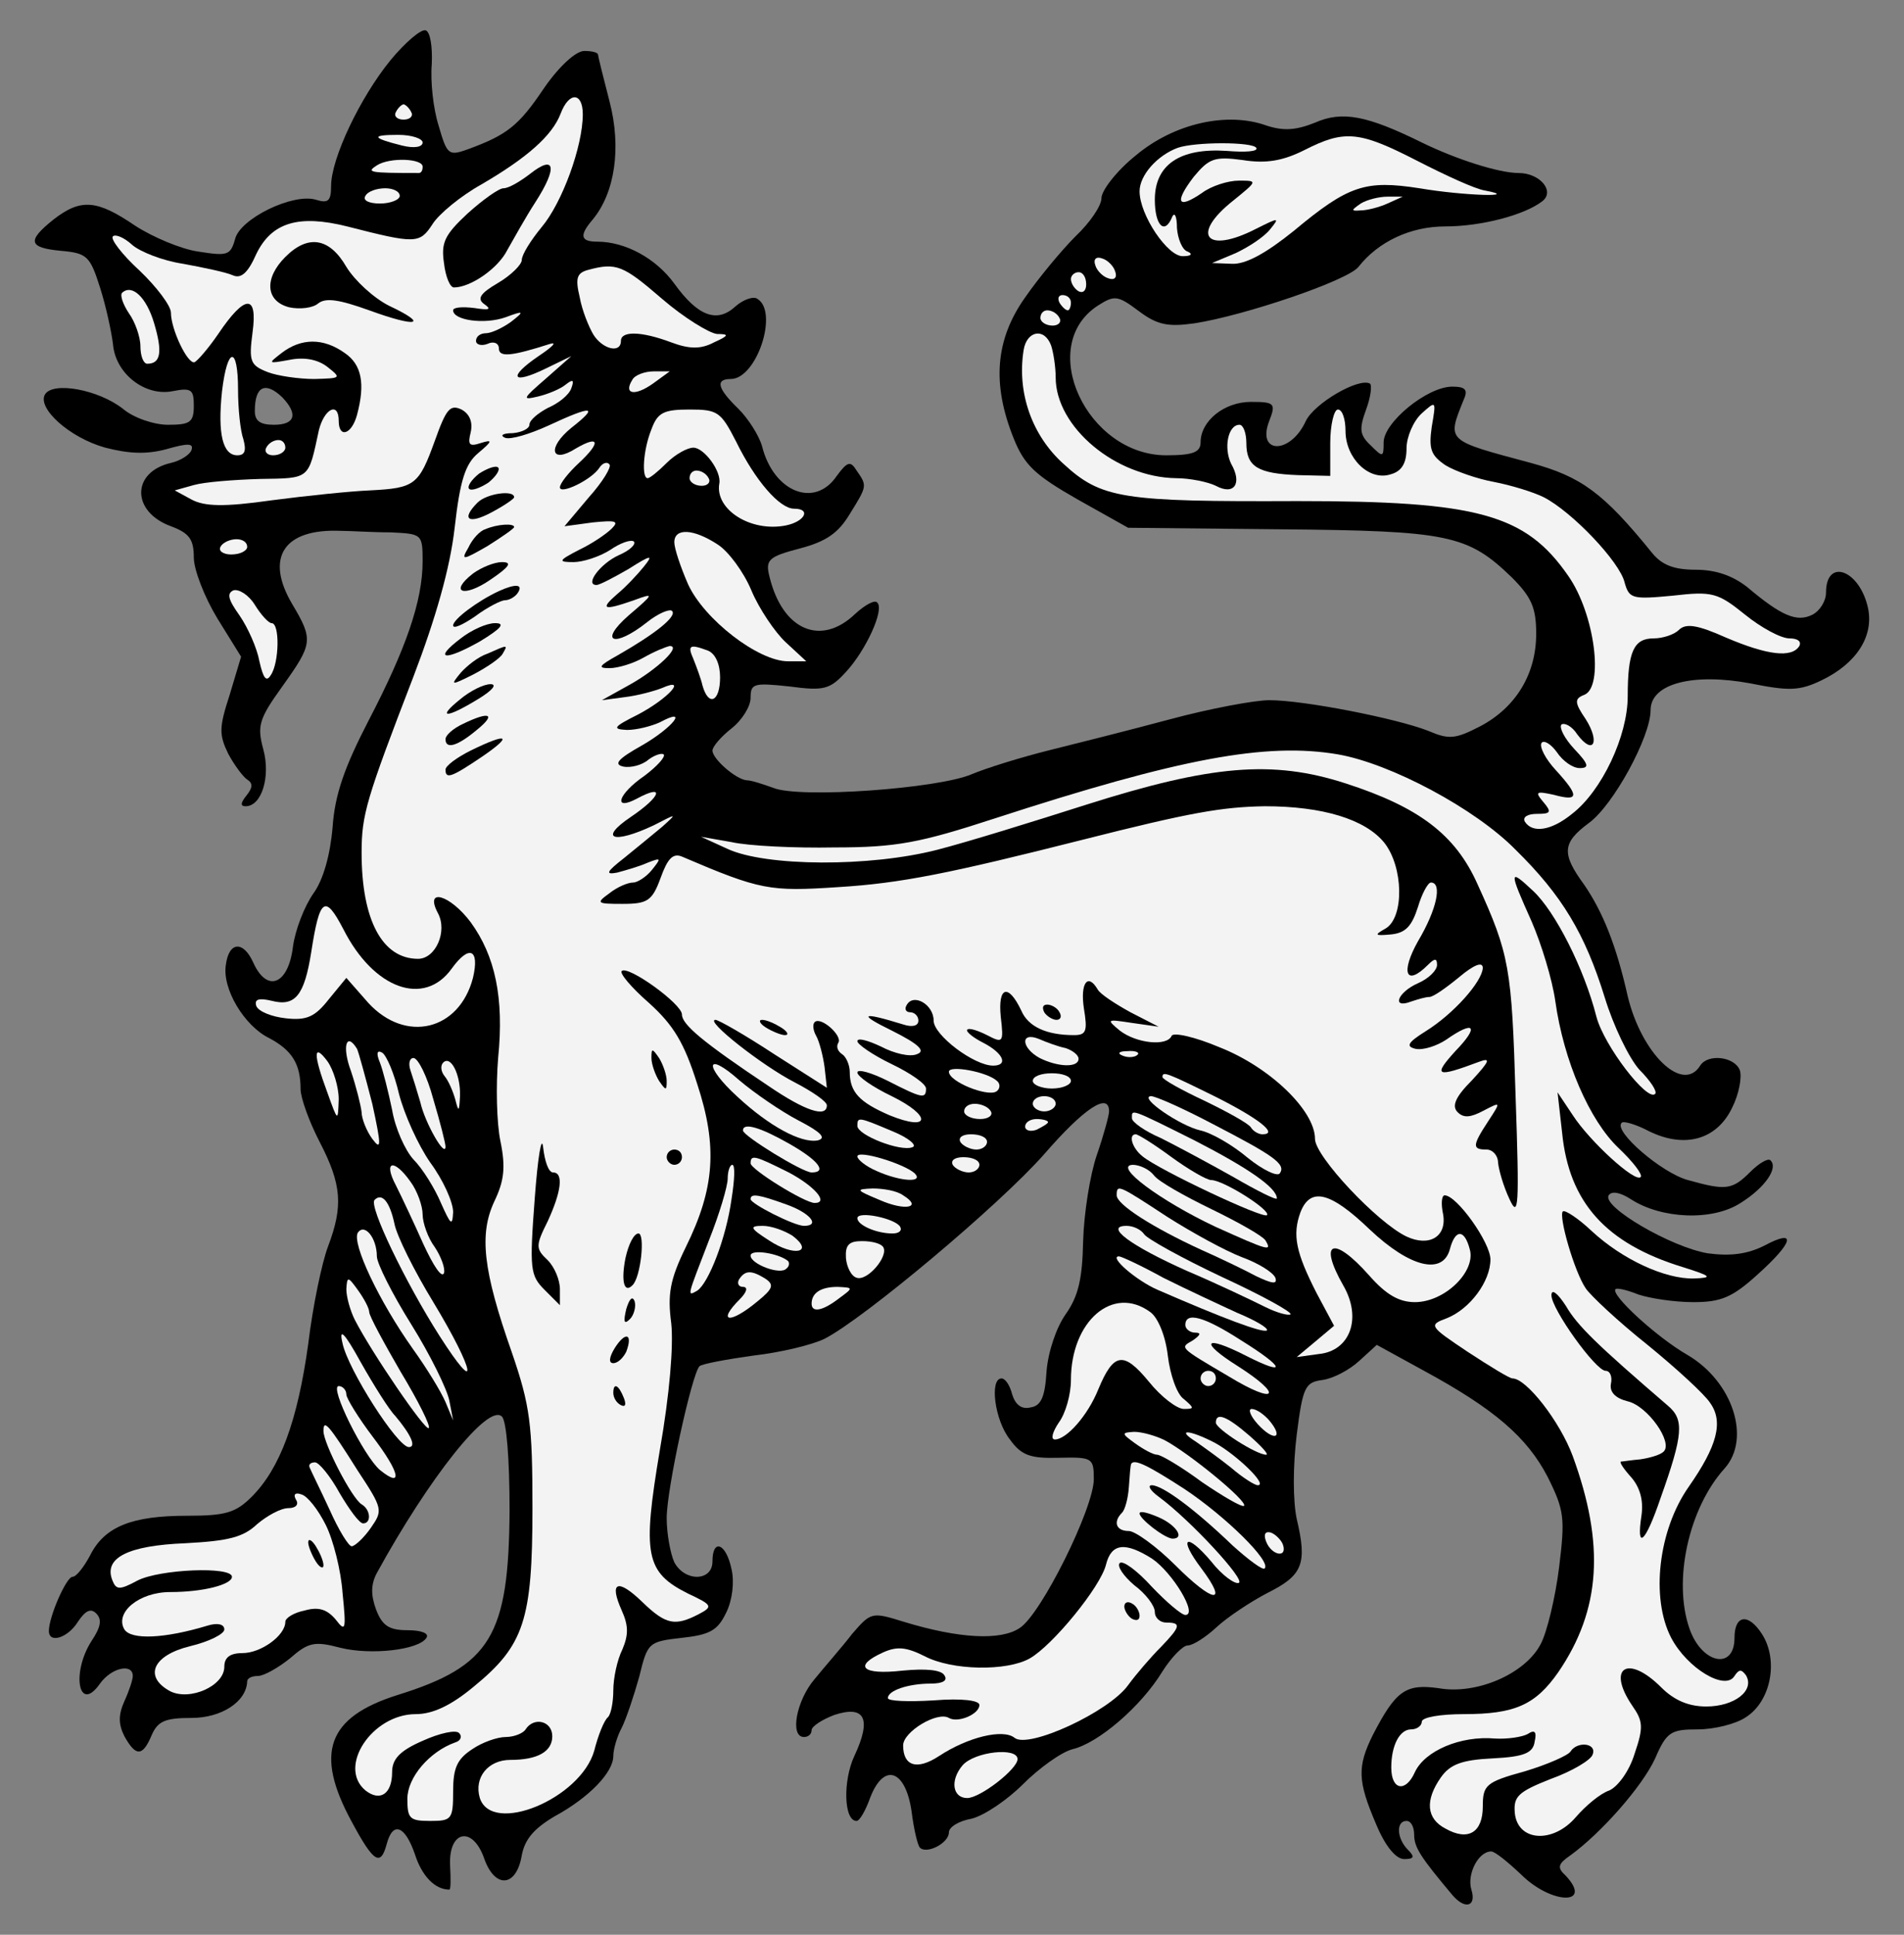 <?xml version="1.0" encoding="UTF-8" standalone="no"?>
<!DOCTYPE svg PUBLIC "-//W3C//DTD SVG 1.1//EN" "http://www.w3.org/Graphics/SVG/1.1/DTD/svg11.dtd">
<svg xmlns:dc="http://purl.org/dc/elements/1.1/" version="1.1" xmlns:xl="http://www.w3.org/1999/xlink" xmlns="http://www.w3.org/2000/svg" viewBox="40.5 81 283.5 288" width="283.5" height="288">
  <rect x="40.5" y="81" width="283.5" height="288" fill="#808080" stroke="none"/>
  <defs>
    <clipPath id="artboard_clip_path">
      <path d="M 40.5 81 L 324 81 L 324 346.295 L 324 369 L 40.5 369 Z"/>
    </clipPath>
  </defs>
  <g id="Tyger_Statant_(1)" stroke="none" stroke-opacity="1" stroke-dasharray="none" fill="none" fill-opacity="1">
    <title>Tyger Statant (1)</title>
    <g id="Tyger_Statant_(1)_Layer_2" clip-path="url(#artboard_clip_path)">
      <title>Layer 2</title>
      <g id="Group_872">
        <g id="Graphic_871">
          <path d="M 98.657 89.946 C 94.115 95.511 89.799 104.596 89.799 108.685 C 89.799 110.956 89.345 111.297 87.528 110.729 C 84.121 109.707 76.171 113.568 75.49 116.634 C 74.808 119.019 74.354 119.133 70.039 118.451 C 67.54 118.111 63.225 116.294 60.613 114.59 C 54.934 110.729 52.549 110.502 48.461 113.682 C 44.486 116.861 44.713 117.884 49.597 118.338 C 53.458 118.679 53.912 119.133 55.389 123.789 C 56.297 126.628 57.092 130.376 57.319 132.193 C 57.66 136.622 62.089 140.029 66.177 139.234 C 69.017 138.666 69.357 139.007 69.357 141.392 C 69.357 143.89 68.789 144.231 65.496 144.231 C 63.452 144.231 60.386 143.209 58.796 141.846 C 55.162 139.007 48.461 137.758 47.212 139.688 C 45.963 141.732 50.846 146.162 56.184 147.638 C 59.704 148.546 62.316 148.66 65.269 147.865 C 68.449 146.956 69.357 146.956 69.017 147.979 C 68.789 148.66 67.427 149.569 65.95 149.909 C 60.045 151.272 60.045 157.177 65.95 159.335 C 68.676 160.357 69.357 161.266 69.357 163.991 C 69.357 165.808 70.947 169.897 72.878 173.077 L 76.398 178.755 L 74.695 184.433 C 73.105 189.317 73.105 190.339 74.468 193.178 C 75.376 194.881 76.739 196.698 77.307 197.039 C 78.215 197.607 78.102 198.288 77.193 199.424 C 76.285 200.56 76.285 201.014 77.08 201.014 C 79.465 201.014 80.827 196.585 79.692 192.496 C 78.783 189.089 79.01 188.067 82.531 183.184 C 87.074 176.824 87.187 176.257 84.007 170.919 C 79.919 163.991 82.758 159.676 91.162 160.017 C 92.638 160.017 95.932 160.244 98.657 160.244 C 103.314 160.471 103.427 160.471 103.427 164.559 C 103.427 170.465 100.929 177.619 95.364 188.295 C 91.843 195.108 90.367 199.197 90.026 204.08 C 89.686 208.169 88.663 211.916 87.187 213.96 C 85.824 215.891 84.462 219.412 84.121 221.91 C 83.439 227.588 80.26 228.838 78.215 224.295 C 76.739 221.002 74.581 221.115 74.127 224.636 C 73.559 228.156 76.853 233.721 80.6 235.538 C 84.007 237.355 85.257 239.399 85.257 243.147 C 85.257 244.396 86.506 247.917 88.096 250.983 C 91.389 257.343 91.616 260.522 89.345 266.541 C 88.436 268.926 87.074 275.4 86.392 281.078 C 84.802 292.548 82.19 299.589 77.988 303.791 C 75.603 306.176 74.127 306.63 68.335 306.63 C 60.158 306.63 56.07 308.22 53.912 312.536 C 53.004 314.239 51.868 315.716 51.3 315.716 C 50.392 315.716 47.78 321.621 47.78 323.779 C 47.78 325.709 50.619 324.801 52.095 322.416 C 53.231 320.712 54.026 320.372 54.821 321.167 C 55.729 322.075 55.502 323.211 54.139 325.255 C 51.073 330.025 52.209 336.158 55.389 331.615 C 57.092 329.23 60.272 328.549 60.272 330.479 C 60.272 331.047 59.704 332.75 59.023 334.227 C 58.114 336.271 58.114 337.634 59.023 339.451 C 60.726 342.517 61.748 342.517 63.111 339.224 C 64.02 337.18 65.155 336.725 69.017 336.725 C 73.446 336.725 77.193 334.34 77.307 331.274 C 77.307 330.82 77.988 330.479 78.897 330.479 C 79.805 330.479 81.963 329.23 83.667 327.867 C 86.392 325.482 87.301 325.255 91.162 326.277 C 95.705 327.413 102.859 326.618 103.995 324.801 C 104.449 324.12 103.2 323.665 101.156 323.665 C 98.43 323.665 97.408 322.984 96.5 320.599 C 95.705 318.441 95.705 316.851 96.613 315.148 C 104.336 301.066 113.194 289.823 115.238 291.867 C 115.919 292.548 116.374 298.113 116.374 305.835 C 116.26 324.574 113.534 329.003 99.679 333.318 C 89.231 336.612 87.301 341.949 92.865 352.17 C 96.159 358.303 97.181 358.871 98.089 355.464 C 98.998 352.057 100.815 352.738 102.291 357.054 C 103.314 360.233 105.244 362.278 107.402 362.278 C 107.629 362.278 107.629 360.688 107.515 358.644 C 107.288 353.42 110.922 352.738 112.626 357.735 C 114.216 362.164 117.396 361.937 118.191 357.167 C 118.645 354.782 120.008 353.192 123.074 351.375 C 128.298 348.536 131.819 344.788 131.819 342.404 C 131.819 341.382 132.386 339.451 133.068 338.202 C 133.749 336.839 134.885 333.432 135.68 330.593 C 136.929 325.482 137.043 325.369 142.04 324.801 C 146.241 324.347 147.377 323.665 148.626 321.053 C 149.535 319.236 149.876 316.511 149.421 314.58 C 148.626 310.719 146.582 309.924 146.582 313.444 C 146.582 316.397 142.494 316.511 140.904 313.558 C 140.336 312.309 139.768 309.356 139.768 306.971 C 139.768 302.656 143.516 285.507 144.652 284.371 C 144.992 284.031 148.626 283.349 152.715 282.781 C 156.69 282.327 161.459 281.192 163.276 280.283 C 169.068 277.33 189.283 260.409 195.983 252.8 C 201.889 245.986 205.637 243.488 205.637 246.44 C 205.637 247.008 204.842 249.961 203.819 252.914 C 202.797 255.866 201.889 261.658 201.775 265.747 C 201.662 271.311 201.094 273.923 199.163 276.649 C 197.8 278.579 196.551 282.214 196.324 285.166 C 196.097 288.914 195.529 290.277 193.939 290.504 C 192.576 290.845 191.668 290.05 191.214 288.573 C 190.873 287.211 190.192 286.188 189.624 286.188 C 187.807 286.188 188.602 292.435 190.873 295.274 C 192.576 297.659 193.939 298.113 198.141 297.999 C 203.138 297.886 203.365 297.999 203.365 301.179 C 203.365 305.495 195.529 321.28 192.349 323.325 C 189.51 325.255 183.264 324.914 175.087 322.416 C 170.317 320.94 170.204 320.94 167.365 324.233 C 165.888 326.164 163.276 329.116 161.8 330.933 C 159.074 334.113 158.052 339.564 160.21 339.564 C 160.891 339.564 161.346 339.11 161.346 338.542 C 161.346 337.975 162.936 336.952 164.753 336.271 C 169.295 334.795 170.317 336.839 167.705 342.404 C 166.002 346.038 166.116 352.057 168.046 352.057 C 168.5 352.057 169.409 350.467 170.09 348.536 C 172.135 343.312 175.314 344.448 176.223 350.58 C 176.564 353.306 177.131 355.691 177.472 356.032 C 178.494 357.054 181.788 355.35 181.788 353.76 C 181.788 352.965 183.264 352.057 185.195 351.716 C 187.012 351.262 190.419 348.99 192.804 346.606 C 195.188 344.221 198.482 341.836 200.185 341.382 C 204.047 340.473 210.406 335.022 213.586 329.798 C 214.949 327.64 216.652 325.937 217.334 325.937 C 218.129 325.937 220.059 324.687 221.649 323.211 C 223.239 321.735 226.646 319.463 229.258 318.101 C 234.482 315.488 235.164 313.785 233.574 307.085 C 233.006 304.359 233.006 299.249 233.574 294.592 C 234.482 287.438 234.823 286.756 237.435 286.416 C 239.025 286.188 241.41 284.939 242.886 283.576 L 245.498 281.192 L 252.539 285.053 C 262.987 290.731 267.871 294.933 270.937 300.838 C 273.435 305.835 273.549 306.971 272.64 314.353 C 272.073 318.895 270.823 324.006 269.915 325.709 C 267.644 330.139 260.375 333.318 254.697 332.296 C 249.814 331.615 248.337 332.637 244.93 339.224 C 242.545 343.994 242.659 346.151 245.385 352.511 C 246.747 355.804 248.337 357.735 249.587 357.735 C 251.063 357.735 251.176 357.394 250.154 356.372 C 248.451 354.669 248.337 352.057 249.927 352.057 C 250.609 352.057 251.063 352.965 251.063 354.101 C 251.063 356.032 252.085 357.508 256.741 363.073 C 258.672 365.344 260.375 364.776 259.58 362.278 C 258.899 360.006 260.602 356.599 262.533 356.599 C 263.101 356.599 265.032 358.189 266.962 360.006 C 271.505 364.549 277.865 364.663 273.549 360.12 C 272.3 358.984 272.527 358.416 274.344 357.167 C 278.887 353.874 285.019 346.946 286.95 342.744 C 288.653 338.769 289.335 338.429 293.309 338.429 C 295.694 338.429 298.988 337.634 300.464 336.612 C 304.212 334.227 305.347 328.094 302.849 324.233 C 300.805 321.053 298.761 321.394 298.761 324.801 C 298.761 329.684 293.877 328.662 292.06 323.438 C 289.562 316.283 291.947 305.495 297.284 299.589 C 301.259 295.16 298.534 286.643 291.72 282.668 C 287.177 280.056 280.249 273.696 281.044 272.901 C 281.271 272.674 282.748 273.015 284.451 273.696 C 286.155 274.264 289.789 274.832 292.628 274.832 C 296.716 274.832 298.42 274.15 302.168 270.743 C 307.619 265.86 308.073 263.816 303.19 266.428 C 300.691 267.677 298.193 268.018 294.786 267.564 C 289.335 266.655 279 260.636 280.022 258.933 C 280.476 258.251 281.726 258.478 283.316 259.5 C 287.858 262.453 295.467 262.794 299.669 260.068 C 303.303 257.797 305.347 254.844 304.098 253.709 C 303.758 253.368 302.395 254.163 301.146 255.412 C 298.42 258.138 297.511 258.251 291.833 256.661 C 287.972 255.639 280.704 249.393 281.953 248.144 C 282.18 247.803 284.111 248.371 286.041 249.393 C 291.379 252.005 296.149 250.642 298.42 245.873 C 299.442 243.828 299.896 241.33 299.556 240.308 C 298.761 238.264 294.786 237.809 293.65 239.626 C 291.038 243.828 284.906 237.809 282.861 229.292 C 281.158 221.683 279.114 216.686 276.388 212.711 C 272.981 208.055 273.095 206.465 277.07 203.512 C 280.704 200.9 286.268 190.679 286.268 186.705 C 286.268 182.73 292.628 181.14 301.146 182.73 C 306.824 183.865 308.414 183.865 311.707 182.276 C 316.931 179.777 319.543 175.689 318.635 171.487 C 317.385 165.808 312.389 163.991 312.389 169.215 C 312.389 170.465 311.48 171.941 310.344 172.509 C 308.073 173.644 305.802 172.736 300.691 168.42 C 298.534 166.717 296.035 165.808 292.969 165.808 C 289.789 165.808 287.972 165.127 286.495 163.31 C 279.227 154.338 275.934 151.953 268.438 149.909 C 255.719 146.502 255.946 146.729 258.445 140.483 C 259.126 139.007 258.672 138.553 256.741 138.553 C 252.994 138.553 246.52 143.89 246.52 146.843 C 246.52 149.114 246.407 149.114 244.59 147.297 C 242.886 145.707 242.886 144.799 243.908 141.96 C 244.59 140.143 244.817 138.325 244.476 138.098 C 242.773 137.19 236.186 141.051 234.937 143.663 C 232.665 148.66 227.555 148.66 229.485 143.663 C 230.507 141.051 230.28 140.824 226.76 140.824 C 222.785 140.824 219.264 143.663 219.264 146.843 C 219.264 148.319 218.129 148.774 214.154 148.774 C 202.343 148.774 194.734 132.534 203.933 126.515 C 206.431 124.925 206.886 124.925 210.066 127.31 C 212.791 129.354 214.381 129.694 218.356 129.127 C 225.738 127.991 241.183 122.767 242.773 120.723 C 245.725 116.975 250.495 114.704 255.719 114.704 C 261.057 114.704 267.53 113 270.142 110.956 C 272.073 109.48 269.801 106.754 266.621 106.754 C 263.669 106.754 257.309 104.71 252.199 102.211 C 244.135 98.237 240.388 97.442 236.299 99.259 C 233.46 100.394 231.643 100.508 229.145 99.713 C 223.239 97.555 215.29 99.372 209.611 104.142 C 206.772 106.413 204.501 109.366 204.501 110.502 C 204.501 111.637 202.797 114.136 200.64 116.18 C 198.595 118.224 195.188 122.313 193.144 125.265 C 188.715 131.512 188.147 138.098 191.441 146.275 C 193.031 150.25 194.621 151.726 200.98 155.36 L 208.476 159.562 L 231.189 159.789 C 256.173 160.017 259.013 160.584 265.599 166.944 C 268.552 169.897 269.233 171.487 269.233 175.348 C 269.233 181.253 266.281 186.25 260.943 189.089 C 257.195 191.02 256.287 191.134 253.107 189.771 C 248.451 187.954 234.709 185.228 229.485 185.228 C 227.328 185.228 220.627 186.477 214.722 188.067 C 208.816 189.657 200.64 191.702 196.551 192.724 C 192.463 193.746 187.352 195.336 185.195 196.244 C 180.198 198.402 159.529 199.878 155.667 198.288 C 154.078 197.72 152.374 197.153 151.693 197.153 C 150.103 197.039 146.582 193.973 146.582 192.724 C 146.582 192.156 147.831 190.679 149.421 189.43 C 151.011 188.181 152.26 186.137 152.26 184.888 C 152.26 182.73 152.715 182.616 158.052 183.184 C 163.163 183.865 164.071 183.638 166.456 181.026 C 169.409 177.846 172.248 171.714 171.112 170.692 C 170.772 170.238 169.295 171.032 167.819 172.395 C 162.709 177.279 157.03 174.78 155.1 166.944 C 154.418 164.332 154.872 163.878 159.642 162.629 C 163.504 161.607 165.321 160.357 167.024 157.518 C 169.636 153.316 169.636 153.316 168.046 151.045 C 167.138 149.569 166.683 149.682 165.093 151.84 C 161.8 156.723 155.667 154.225 153.964 147.411 C 153.51 145.821 151.92 143.322 150.443 141.846 C 147.377 138.893 146.923 137.417 149.308 137.417 C 153.169 137.417 156.462 127.423 153.283 125.493 C 152.715 125.038 151.125 125.606 149.989 126.628 C 147.264 129.127 144.424 128.105 140.904 123.221 C 138.178 119.474 133.636 116.975 129.434 116.975 C 126.935 116.975 126.708 116.067 128.752 113.682 C 132.046 109.707 133.068 103.006 131.251 96.079 C 130.342 92.558 129.547 89.379 129.547 89.151 C 129.547 88.811 128.639 88.584 127.503 88.584 C 126.254 88.584 123.755 90.855 121.484 94.148 C 117.736 99.713 116.033 101.076 110.127 103.234 C 107.288 104.256 107.061 104.029 105.812 99.713 C 105.017 97.215 104.563 93.126 104.79 90.514 C 104.903 87.902 104.563 85.744 103.881 85.517 C 103.2 85.29 100.815 87.334 98.657 89.946 Z M 82.531 140.143 L 82.531 140.143 C 84.916 142.641 84.462 144.231 81.282 144.231 C 79.238 144.231 78.443 143.663 78.443 142.187 C 78.443 138.439 80.032 137.758 82.531 140.143 Z" fill="black"/>
        </g>
        <g id="Graphic_870">
          <path d="M 127.276 98.01 C 127.276 102.779 124.21 111.183 121.143 114.817 C 119.553 116.748 118.191 118.906 118.191 119.701 C 118.191 120.382 116.601 121.972 114.67 123.108 C 111.945 124.698 111.49 125.493 112.626 126.287 C 113.762 127.082 113.307 127.196 111.15 126.855 C 109.332 126.628 107.97 126.742 107.97 127.196 C 107.97 128.672 112.626 129.354 115.806 128.218 C 118.531 127.196 118.645 127.31 116.601 128.899 C 115.352 129.808 113.648 130.603 112.853 130.603 C 112.058 130.603 111.377 131.057 111.377 131.739 C 111.377 132.306 112.172 132.534 113.08 132.193 C 113.989 131.739 114.784 132.079 114.784 132.874 C 114.784 134.237 116.714 134.01 122.393 132.193 C 123.528 131.852 122.733 132.647 120.689 134.01 C 116.033 137.19 116.714 138.325 121.825 135.827 L 125.572 134.01 L 121.711 137.417 C 118.304 140.37 118.191 140.597 120.576 140.029 C 122.052 139.688 123.983 138.893 124.777 138.212 C 125.8 137.417 126.027 137.53 125.572 138.78 C 125.232 139.802 123.642 141.051 122.052 141.732 C 120.576 142.527 119.326 143.549 119.326 144.231 C 119.326 144.799 118.191 145.367 116.828 145.48 C 115.352 145.48 114.897 145.821 115.692 146.162 C 116.487 146.502 119.44 145.594 122.165 144.344 C 128.752 141.278 129.774 141.392 125.572 144.685 C 121.938 147.638 122.506 150.136 126.254 147.751 C 129.774 145.707 130.002 146.843 126.708 149.909 C 125.118 151.386 123.869 152.975 123.869 153.543 C 123.869 154.679 128.639 152.408 129.774 150.591 C 130.229 149.909 130.91 149.682 131.251 150.136 C 131.591 150.477 130.229 152.748 128.184 155.02 L 124.55 159.335 L 128.752 158.767 C 132.159 158.427 132.727 158.54 131.591 159.676 C 130.796 160.471 128.639 161.947 126.708 162.856 C 123.642 164.446 123.528 164.673 125.913 164.673 C 127.276 164.673 129.774 163.878 131.364 162.856 C 132.841 161.834 134.431 161.266 134.885 161.607 C 135.226 162.061 134.203 162.969 132.614 163.651 C 129.888 164.9 127.503 168.08 129.32 168.08 C 129.774 168.08 131.932 166.944 134.09 165.695 C 137.497 163.537 137.838 163.537 136.361 165.354 C 135.453 166.49 133.636 168.42 132.386 169.443 C 129.774 171.714 130.342 171.941 134.885 170.351 C 137.951 169.215 137.951 169.329 134.09 172.622 C 129.547 176.597 131.932 177.506 136.815 173.644 C 138.519 172.282 140.222 171.6 140.563 171.941 C 141.358 172.736 138.065 175.348 132.5 178.528 C 129.661 180.118 129.434 180.458 131.251 180.458 C 132.5 180.458 134.771 179.777 136.361 178.869 C 137.951 177.96 139.655 177.279 140.222 177.165 C 142.04 177.165 138.292 180.686 134.203 182.957 L 130.115 185.228 L 133.522 184.774 C 135.453 184.547 137.951 183.865 139.087 183.411 C 142.948 181.708 139.995 185.001 135.453 187.386 C 131.819 189.203 131.591 189.544 133.863 189.657 C 135.339 189.657 137.497 189.089 138.746 188.522 C 143.175 186.137 140.677 189.317 136.134 191.929 C 132.5 193.973 131.819 194.768 133.295 195.108 C 134.431 195.336 136.134 194.881 137.043 194.086 C 137.951 193.405 138.973 193.064 139.314 193.291 C 139.655 193.632 138.292 195.108 136.475 196.471 C 132.5 199.197 131.705 201.809 135.339 199.878 C 139.541 197.607 138.973 199.538 134.431 202.604 C 129.547 205.897 131.819 206.692 137.838 203.853 C 141.358 202.036 141.358 202.036 139.087 204.08 C 137.724 205.216 135.226 207.26 133.409 208.736 C 130.796 210.781 130.569 211.235 132.386 210.894 C 133.636 210.553 135.68 209.986 136.929 209.418 C 138.973 208.623 138.973 208.736 137.61 210.44 C 136.815 211.462 135.453 212.37 134.771 212.37 C 133.976 212.37 132.386 213.052 131.251 213.96 C 129.207 215.437 129.32 215.55 133.181 215.55 C 136.929 215.55 137.61 215.096 138.86 211.689 C 139.882 208.85 140.677 207.941 142.04 208.509 C 153.737 213.506 155.1 213.733 165.321 213.052 C 174.633 212.484 181.901 211.008 201.662 206.011 C 217.788 201.922 222.444 201.127 228.804 201.014 C 237.435 201.014 243.795 202.945 246.634 206.465 C 249.473 210.099 249.587 217.481 246.861 219.184 C 245.044 220.207 245.157 220.32 247.656 220.093 C 249.814 219.866 250.722 218.844 251.631 216.005 C 252.199 214.074 253.107 212.37 253.561 212.37 C 255.265 212.37 254.47 216.345 251.631 221.115 C 249.019 225.771 249.814 227.929 253.107 224.636 C 254.129 223.614 254.47 223.614 254.47 224.636 C 254.47 225.431 253.221 226.68 251.631 227.361 C 248.564 228.724 247.656 231.222 250.609 230.087 C 251.631 229.746 252.766 229.405 253.334 229.405 C 253.902 229.405 255.833 228.043 257.763 226.453 C 259.921 224.636 261.284 224.068 261.284 225.09 C 261.17 227.134 256.968 231.904 252.766 234.516 C 250.041 236.219 249.814 236.787 251.29 237.128 C 252.426 237.355 254.47 236.674 255.833 235.765 C 260.035 232.812 260.83 233.721 257.195 237.469 C 253.788 241.216 254.356 241.443 260.716 239.059 C 262.533 238.377 262.306 238.945 259.694 241.784 C 257.195 244.283 256.628 245.645 257.536 246.554 C 258.445 247.462 259.467 247.349 261.397 246.327 C 264.009 244.964 264.009 244.964 262.079 247.917 C 259.694 251.551 259.694 252.119 261.852 252.119 C 262.76 252.119 263.555 253.027 263.555 254.049 C 263.669 255.185 264.35 257.57 265.259 259.5 C 266.621 262.453 266.735 260.636 266.167 244.169 C 265.599 225.09 265.259 223.046 260.489 212.598 C 257.195 205.216 251.744 201.127 240.842 197.607 C 229.94 194.086 220.854 194.881 202.23 200.787 C 194.393 203.285 184.513 206.352 180.084 207.487 C 169.977 210.099 154.532 209.986 148.853 207.374 L 144.879 205.557 L 149.421 206.352 C 151.92 206.919 158.847 207.26 164.753 207.146 C 173.952 207.146 177.472 206.465 188.602 202.831 C 216.198 193.859 229.031 191.474 239.706 193.291 C 247.542 194.654 260.148 201.355 266.167 207.487 C 273.095 214.301 276.502 219.979 279.454 229.519 C 280.704 233.607 282.975 238.377 284.565 240.194 C 286.268 241.898 287.29 243.488 286.95 243.828 C 285.814 245.078 279.341 236.674 278.205 232.358 C 276.388 225.203 272.073 216.686 268.779 213.62 C 265.145 210.213 265.145 210.553 268.552 218.162 C 270.028 221.569 271.618 226.793 272.073 229.973 C 273.322 238.945 277.183 247.803 281.499 251.892 C 283.656 253.936 285.133 255.866 284.792 256.207 C 283.997 257.116 277.183 250.869 274.685 247.008 L 272.413 243.601 L 273.095 249.62 C 274.117 259.955 279.568 266.087 291.038 269.608 C 295.354 270.971 295.581 271.198 292.742 271.311 C 288.426 271.425 282.066 268.472 277.524 264.27 C 275.48 262.34 273.549 261.09 273.208 261.317 C 272.527 261.999 274.912 270.289 276.615 272.788 C 277.297 273.81 281.385 277.671 285.814 281.192 C 290.13 284.712 294.332 288.573 295.127 289.823 C 297.171 292.662 296.149 296.296 291.947 302.315 C 287.404 308.788 286.268 318.895 289.335 324.801 C 291.72 329.344 297.398 332.75 298.761 330.479 C 299.442 329.457 299.783 329.457 300.464 330.366 C 301.827 332.637 298.761 335.022 294.559 335.022 C 291.947 335.022 289.789 334.113 287.858 332.183 C 282.861 327.186 279.682 329.23 283.543 334.908 C 285.133 337.18 285.246 338.088 283.884 342.063 C 283.089 344.675 281.385 346.946 280.136 347.514 C 278.773 347.968 276.615 349.785 275.139 351.489 C 271.732 355.464 266.508 355.123 266.054 350.921 C 265.827 348.423 266.508 347.741 271.391 345.811 C 274.571 344.675 277.41 342.971 277.637 342.176 C 278.319 340.473 275.366 340.132 274.344 341.722 C 274.003 342.29 270.937 343.653 267.53 344.675 C 261.738 346.265 261.284 346.719 261.284 349.899 C 261.284 353.76 259.126 355.123 255.719 353.192 C 252.88 351.716 252.653 348.99 255.038 345.583 C 256.401 343.653 258.104 342.971 262.76 342.744 C 267.416 342.517 268.779 341.949 269.006 340.246 C 269.347 338.769 269.006 338.429 267.984 339.11 C 267.189 339.564 264.918 339.905 263.101 339.792 C 257.99 339.337 252.653 341.609 251.176 344.788 C 249.814 347.855 247.656 347.514 247.656 344.107 C 247.656 340.814 248.905 338.429 250.609 338.429 C 251.517 338.429 252.199 337.861 252.199 337.293 C 252.199 336.612 255.038 336.158 258.445 336.158 C 266.054 336.158 269.12 334.795 272.527 329.911 C 278.887 320.599 279.454 310.832 274.685 297.772 C 272.754 292.548 267.757 286.188 265.713 286.188 C 265.259 286.188 262.306 284.371 259.013 282.214 C 253.221 278.352 253.221 278.239 255.946 277.217 C 259.353 275.854 262.42 271.766 262.42 268.472 C 262.42 265.974 257.423 258.933 255.606 258.933 C 255.151 258.933 255.038 260.182 255.378 261.772 C 255.946 265.065 253.334 266.655 249.927 265.065 C 245.612 263.021 236.299 253.141 236.299 250.529 C 236.299 246.327 229.599 239.853 222.104 236.901 C 218.356 235.311 215.176 234.629 214.949 235.197 C 214.268 236.787 209.725 236.333 207.226 234.402 C 205.182 232.699 205.296 232.699 209.043 233.267 L 213.018 233.834 L 208.816 231.677 C 206.545 230.428 204.274 228.951 203.933 228.27 C 202.457 225.771 201.321 227.361 201.889 231.109 C 202.457 234.516 202.23 235.084 200.412 235.084 C 196.324 235.084 193.599 233.834 192.576 231.45 C 190.646 227.361 189.056 227.815 189.51 232.358 C 189.964 236.219 189.851 236.333 187.466 235.084 C 186.103 234.402 184.74 233.948 184.513 234.289 C 184.286 234.516 185.308 235.424 186.898 236.219 C 189.964 237.809 190.646 239.626 188.374 239.626 C 185.535 239.626 179.516 235.084 179.516 232.926 C 179.516 230.541 176.564 228.838 175.542 230.541 C 175.087 231.222 175.428 231.677 175.996 231.677 C 176.677 231.677 177.245 232.245 177.245 232.926 C 177.245 233.721 176.336 233.948 174.974 233.494 C 168.728 231.563 168.16 231.904 173.27 234.402 C 177.359 236.446 178.381 237.469 177.018 237.923 C 175.996 238.377 173.611 237.809 171.68 236.787 C 169.75 235.879 168.16 235.424 168.16 235.992 C 168.16 236.446 170.431 238.036 173.27 239.399 C 176.109 240.762 178.381 242.352 178.381 243.033 C 178.381 244.623 177.813 244.51 172.702 241.898 C 170.204 240.648 168.16 240.081 168.16 240.648 C 168.16 241.216 170.431 242.806 173.27 244.169 C 179.289 247.122 179.062 249.507 172.929 247.008 C 168.5 245.078 167.024 243.601 167.024 240.535 C 167.024 239.513 166.456 238.264 165.888 237.923 C 165.207 237.469 164.98 236.787 165.321 236.219 C 166.002 235.197 162.709 232.245 161.8 233.153 C 161.459 233.494 161.573 234.402 162.027 235.197 C 162.481 235.992 163.049 238.15 163.276 239.853 L 163.617 242.92 L 155.781 237.923 C 151.465 235.084 147.491 232.812 147.036 232.812 C 145.333 232.812 153.964 239.626 158.847 242.125 C 161.459 243.488 163.617 244.964 163.617 245.532 C 163.617 247.462 160.324 246.327 154.986 242.693 C 145.106 236.106 142.04 233.494 142.04 232.017 C 142.04 230.428 133.976 224.636 133.068 225.544 C 132.727 225.885 134.544 228.043 137.156 230.314 C 140.79 233.607 142.38 236.219 144.311 242.352 C 147.377 251.664 146.923 257.911 142.607 266.655 C 140.222 271.538 139.882 273.696 140.45 278.012 C 140.79 281.305 140.222 288.46 138.746 296.864 C 136.134 312.422 136.588 315.034 142.948 318.214 C 146.582 319.918 146.696 320.145 144.538 321.28 C 141.017 323.097 139.655 322.87 136.134 319.463 C 132.5 315.943 131.137 316.397 133.068 320.712 C 134.09 322.984 134.09 324.347 133.181 326.504 C 132.386 328.094 131.819 330.82 131.819 332.637 C 131.819 334.34 131.478 336.158 131.024 336.612 C 130.456 337.066 129.547 339.337 128.979 341.609 C 126.935 348.763 113.762 354.214 111.945 348.65 C 111.036 345.583 113.194 342.971 116.487 342.971 C 120.576 342.971 122.733 341.722 122.733 339.451 C 122.733 337.18 120.008 336.498 118.758 338.429 C 118.418 338.997 117.055 339.564 115.806 339.564 C 114.557 339.564 112.285 340.359 110.809 341.382 C 108.538 342.858 107.97 344.221 107.97 347.628 C 107.97 351.83 107.743 352.057 104.563 352.057 C 101.496 352.057 101.156 351.716 101.156 348.763 C 101.156 345.583 104.449 341.722 108.31 340.359 C 109.105 340.132 109.332 339.451 108.878 338.997 C 108.424 338.429 105.926 338.997 103.427 340.132 C 100.02 341.609 98.884 342.858 98.884 344.788 C 98.884 348.082 97.067 349.218 94.91 347.514 C 90.708 343.994 95.932 336.158 102.405 336.158 C 104.903 336.158 107.629 334.908 111.036 332.069 C 118.531 325.937 119.781 322.189 119.781 305.495 C 119.781 293.002 119.44 290.277 116.714 282.327 C 112.399 270.062 111.831 264.724 114.102 259.841 C 115.579 256.775 115.806 254.731 115.011 250.869 C 114.443 248.144 114.329 242.579 114.67 238.491 C 115.579 229.519 114.216 223.273 110.582 218.276 C 107.515 214.188 103.654 213.052 105.698 216.913 C 107.175 219.639 105.358 223.727 102.746 223.727 C 97.408 223.727 94.342 217.935 94.342 207.941 C 94.342 202.263 95.023 199.992 102.064 181.708 C 105.358 173.077 107.515 165.581 108.197 159.562 C 108.992 152.521 109.787 150.023 111.717 148.433 C 113.875 146.616 113.875 146.389 112.058 146.956 C 110.355 147.524 110.127 147.184 110.582 145.367 C 110.922 143.89 110.468 142.641 109.219 141.96 C 107.515 141.165 106.948 141.846 105.244 146.616 C 102.859 153.203 102.291 153.657 95.591 153.998 C 92.752 154.111 86.165 154.793 80.941 155.474 C 73.786 156.496 70.947 156.382 69.017 155.36 L 66.518 153.998 L 69.357 153.203 C 70.947 152.748 75.376 152.408 79.238 152.294 C 86.733 152.181 86.392 152.408 87.982 145.026 C 88.777 141.846 90.935 140.71 90.935 143.663 C 90.935 146.275 92.865 145.707 93.66 142.755 C 94.91 138.098 94.342 135.259 91.843 133.556 C 88.663 131.284 85.37 131.284 82.417 133.556 C 80.373 135.146 80.373 135.146 83.553 134.578 C 85.711 134.124 87.755 134.464 89.231 135.6 C 91.389 137.303 91.275 137.303 87.301 137.417 C 85.029 137.417 81.85 136.963 80.373 136.395 C 77.761 135.373 77.534 134.805 78.102 130.489 C 78.897 124.698 76.966 124.811 72.991 130.717 C 71.515 132.874 69.925 134.691 69.471 134.918 C 68.449 135.259 65.95 130.035 65.95 127.537 C 65.95 126.515 63.793 123.675 61.294 121.291 C 58.682 118.906 56.865 116.521 57.319 116.18 C 57.66 115.839 58.909 116.294 60.158 117.429 C 61.294 118.451 64.701 119.814 67.767 120.268 C 70.834 120.836 74.127 121.518 75.149 121.972 C 76.398 122.54 77.42 121.631 78.67 118.792 C 80.941 114.136 84.916 112.887 92.184 114.704 C 102.405 117.316 102.973 117.316 104.903 114.363 C 105.812 112.887 109.105 110.161 112.172 108.458 C 118.986 104.483 122.733 101.189 123.983 97.896 C 125.232 94.603 127.276 94.716 127.276 98.01 Z" fill="#f3f3f3"/>
        </g>
        <g id="Graphic_869">
          <path d="M 101.724 97.669 C 102.064 98.237 101.61 98.804 100.588 98.804 C 99.566 98.804 99.112 98.237 99.452 97.669 C 99.793 96.987 100.361 96.533 100.588 96.533 C 100.815 96.533 101.383 96.987 101.724 97.669 Z" fill="#f3f3f3"/>
        </g>
        <g id="Graphic_868">
          <path d="M 103.427 102.211 C 103.427 102.893 102.178 103.12 100.361 102.666 C 95.818 101.53 95.705 101.076 99.793 101.076 C 101.837 101.076 103.427 101.644 103.427 102.211 Z" fill="#f3f3f3"/>
        </g>
        <g id="Graphic_867">
          <path d="M 251.517 104.937 C 255.719 107.095 260.148 109.139 261.625 109.366 C 267.076 110.388 258.558 110.161 251.858 109.025 C 243.795 107.776 241.296 108.571 233.119 115.385 C 229.031 118.679 225.965 120.382 223.921 120.268 L 220.968 120.155 L 224.488 118.679 C 226.419 117.77 228.69 116.294 229.599 115.158 C 231.075 113.341 230.962 113.341 227.555 115.044 C 220.059 118.906 217.674 115.953 224.148 110.842 C 227.782 107.89 227.782 107.89 224.943 107.89 C 223.353 107.89 220.854 108.685 219.492 109.707 C 215.857 112.205 215.29 111.183 218.242 107.322 C 220.514 104.596 221.309 104.256 225.511 104.823 C 229.031 105.391 231.53 104.937 234.709 103.347 C 240.728 100.281 242.886 100.508 251.517 104.937 Z" fill="#f3f3f3"/>
        </g>
        <g id="Graphic_866">
          <path d="M 227.555 103.006 C 227.895 103.574 225.851 103.688 223.126 103.461 C 216.198 103.006 212.45 105.505 212.45 110.729 C 212.45 114.59 213.927 116.067 215.062 113.227 C 215.403 112.546 215.744 113.227 215.744 114.931 C 215.857 116.521 216.539 118.224 217.334 118.451 C 218.129 118.792 217.902 119.133 216.652 119.133 C 214.381 119.246 210.179 113 210.179 109.48 C 210.179 107.095 212.791 104.142 215.857 103.006 C 218.469 102.098 226.987 102.098 227.555 103.006 Z" fill="#f3f3f3"/>
        </g>
        <g id="Graphic_865">
          <path d="M 103.427 105.846 C 103.427 106.413 103.2 106.754 102.859 106.754 C 95.364 106.754 95.023 106.641 96.613 105.618 C 98.544 104.369 103.541 104.596 103.427 105.846 Z" fill="#f3f3f3"/>
        </g>
        <g id="Graphic_864">
          <path d="M 100.02 110.161 C 100.02 110.729 98.657 111.297 97.067 111.297 C 95.477 111.297 94.455 110.842 94.91 110.161 C 95.25 109.48 96.613 109.025 97.862 109.025 C 98.998 109.025 100.02 109.48 100.02 110.161 Z" fill="#f3f3f3"/>
        </g>
        <g id="Graphic_863">
          <path d="M 247.088 111.297 C 245.839 111.865 244.022 112.319 243.113 112.319 C 241.637 112.432 241.637 112.319 243.113 111.297 C 244.022 110.729 245.839 110.275 247.088 110.275 L 249.359 110.275 L 247.088 111.297 Z" fill="#f3f3f3"/>
        </g>
        <g id="Graphic_862">
          <path d="M 206.545 121.404 C 206.886 122.313 206.431 122.767 205.523 122.426 C 204.728 122.199 203.819 121.291 203.592 120.496 C 203.252 119.587 203.706 119.133 204.614 119.474 C 205.409 119.701 206.318 120.609 206.545 121.404 Z" fill="#f3f3f3"/>
        </g>
        <g id="Graphic_861">
          <path d="M 139.087 125.493 C 142.38 128.332 146.128 130.603 147.264 130.717 C 149.081 130.717 149.081 130.944 146.809 131.966 C 144.879 132.988 143.175 132.988 140.45 131.966 C 135.907 130.262 132.954 130.262 132.954 131.739 C 132.954 133.669 130.229 132.988 128.866 130.83 C 128.184 129.694 127.162 127.196 126.822 125.265 C 126.14 122.426 126.367 121.631 128.071 121.177 C 132.273 120.041 133.295 120.496 139.087 125.493 Z" fill="#f3f3f3"/>
        </g>
        <g id="Graphic_860">
          <path d="M 202.23 123.335 C 202.23 124.243 201.775 124.698 201.094 124.357 C 200.526 124.016 199.958 123.221 199.958 122.54 C 199.958 121.972 200.526 121.518 201.094 121.518 C 201.775 121.518 202.23 122.313 202.23 123.335 Z" fill="#f3f3f3"/>
        </g>
        <g id="Graphic_859">
          <path d="M 63.452 129.127 C 64.701 133.329 64.474 135.146 62.43 135.146 C 61.862 135.146 61.408 134.01 61.408 132.534 C 61.408 131.171 60.613 128.899 59.704 127.65 C 58.796 126.287 58.341 124.925 58.682 124.584 C 60.158 123.221 62.316 125.265 63.452 129.127 Z" fill="#f3f3f3"/>
        </g>
        <g id="Graphic_858">
          <path d="M 199.958 126.06 C 199.958 126.628 199.731 127.196 199.504 127.196 C 199.163 127.196 198.595 126.628 198.255 126.06 C 197.914 125.379 198.141 124.925 198.709 124.925 C 199.39 124.925 199.958 125.379 199.958 126.06 Z" fill="#f3f3f3"/>
        </g>
        <g id="Graphic_857">
          <path d="M 198.255 128.332 C 198.595 128.899 198.141 129.467 197.233 129.467 C 196.211 129.467 195.416 128.899 195.416 128.332 C 195.416 127.65 195.87 127.196 196.438 127.196 C 197.119 127.196 197.914 127.65 198.255 128.332 Z" fill="#f3f3f3"/>
        </g>
        <g id="Graphic_856">
          <path d="M 197.005 132.42 C 197.346 133.442 197.687 135.6 197.687 137.19 C 197.687 144.572 206.659 152.067 215.63 152.181 C 217.674 152.181 220.4 152.748 221.536 153.316 C 224.261 154.793 225.511 152.975 223.807 150.023 C 222.671 147.638 223.353 144.231 225.056 144.231 C 225.624 144.231 226.078 145.48 226.078 146.956 C 226.078 150.477 227.782 151.499 233.801 151.726 L 238.571 151.84 L 238.571 146.956 C 238.571 144.231 239.138 141.96 239.706 141.96 C 240.388 141.96 240.842 143.436 240.842 145.139 C 240.842 149.228 244.363 152.635 247.542 151.613 C 249.246 151.158 249.927 149.909 249.927 147.751 C 249.927 146.048 250.949 143.663 252.199 142.527 C 254.356 140.597 254.356 140.597 253.675 144.572 C 253.221 147.865 253.561 148.774 255.719 150.25 C 257.195 151.158 260.489 152.294 262.987 152.748 C 265.372 153.203 268.779 154.225 270.369 155.02 C 274.571 157.177 281.726 164.673 282.407 167.739 C 283.089 170.124 283.543 170.238 289.562 169.67 C 295.467 168.988 296.262 169.215 300.351 172.509 C 302.735 174.439 305.688 176.029 306.937 176.029 C 308.187 176.029 308.754 176.484 308.414 177.165 C 307.278 178.982 303.644 178.528 297.511 175.916 C 293.196 173.985 291.492 173.758 290.47 174.78 C 289.789 175.462 288.085 176.029 286.723 176.029 C 283.77 176.029 282.861 177.96 282.861 184.66 C 282.861 190.566 279 198.743 274.571 202.15 C 271.505 204.648 268.666 205.102 267.53 203.285 C 267.189 202.604 267.984 202.15 269.347 202.15 C 271.391 202.15 271.618 201.922 270.256 200.333 C 269.006 198.856 269.233 198.743 271.846 199.31 C 275.593 200.333 275.707 199.538 272.186 195.676 C 270.596 193.973 269.688 192.156 270.028 191.588 C 270.369 191.134 271.391 191.702 272.3 192.951 C 273.208 194.314 274.685 195.336 275.707 195.336 C 277.183 195.336 277.07 194.768 274.912 192.496 C 273.435 190.907 272.64 189.317 272.981 188.862 C 273.435 188.522 274.571 189.089 275.366 190.339 C 277.751 193.519 278.773 191.474 276.615 188.067 C 274.912 185.569 274.912 185.001 276.388 184.433 C 279.341 183.298 277.978 172.395 274.003 166.717 C 267.644 157.518 260.489 155.588 233.687 155.588 C 207.567 155.701 204.501 155.247 198.823 150.023 C 194.166 145.821 191.895 139.461 192.917 133.101 C 193.371 130.262 195.983 129.694 197.005 132.42 Z" fill="#f3f3f3"/>
        </g>
        <g id="Graphic_855">
          <path d="M 75.944 139.007 C 75.944 141.846 76.285 145.139 76.739 146.389 C 77.193 148.092 76.966 148.774 75.831 148.774 C 73.673 148.774 72.878 145.594 73.559 139.234 C 74.354 132.534 75.944 132.42 75.944 139.007 Z" fill="#f3f3f3"/>
        </g>
        <g id="Graphic_854">
          <path d="M 137.724 138.098 C 134.998 140.029 133.295 139.688 134.658 137.53 C 134.998 136.849 136.475 136.281 137.838 136.281 L 140.222 136.281 L 137.724 138.098 Z" fill="#f3f3f3"/>
        </g>
        <g id="Graphic_853">
          <path d="M 150.103 146.729 C 152.942 152.521 156.576 156.723 158.734 156.723 C 161.346 156.723 160.324 158.654 157.484 159.222 C 152.26 160.244 146.923 156.837 147.604 152.975 C 147.945 151.158 145.333 147.638 143.743 147.638 C 142.834 147.638 141.017 148.66 139.768 149.909 C 138.519 151.158 137.27 152.181 136.929 152.181 C 136.021 152.181 136.248 147.979 137.497 144.912 C 138.405 142.414 139.314 141.96 143.175 141.96 C 147.377 141.96 147.831 142.3 150.103 146.729 Z" fill="#f3f3f3"/>
        </g>
        <g id="Graphic_852">
          <path d="M 82.985 147.638 C 82.985 148.206 82.19 148.774 81.168 148.774 C 80.26 148.774 79.805 148.206 80.146 147.638 C 80.487 146.956 81.282 146.502 81.963 146.502 C 82.531 146.502 82.985 146.956 82.985 147.638 Z" fill="#f3f3f3"/>
        </g>
        <g id="Graphic_851">
          <path d="M 146.014 152.181 C 146.355 152.748 145.901 153.316 144.992 153.316 C 143.97 153.316 143.175 152.748 143.175 152.181 C 143.175 151.499 143.629 151.045 144.197 151.045 C 144.879 151.045 145.674 151.499 146.014 152.181 Z" fill="#f3f3f3"/>
        </g>
        <g id="Graphic_850">
          <path d="M 147.377 162.061 C 148.967 163.083 151.238 166.149 152.374 168.875 C 153.51 171.6 155.895 175.121 157.484 176.597 L 160.551 179.436 L 157.825 179.436 C 153.396 179.436 145.333 173.19 142.948 167.966 C 141.812 165.354 140.904 162.629 140.904 161.72 C 140.904 159.562 143.743 159.676 147.377 162.061 Z" fill="#f3f3f3"/>
        </g>
        <g id="Graphic_849">
          <path d="M 77.307 162.401 C 77.307 162.969 76.285 163.537 74.922 163.537 C 73.673 163.537 72.991 162.969 73.332 162.401 C 73.673 161.72 74.808 161.266 75.717 161.266 C 76.625 161.266 77.307 161.72 77.307 162.401 Z" fill="#f3f3f3"/>
        </g>
        <g id="Graphic_848">
          <path d="M 80.941 173.758 C 82.19 173.758 82.077 179.663 80.827 181.481 C 80.146 182.616 79.692 181.935 79.124 179.436 C 78.783 177.506 77.42 174.439 76.171 172.622 C 74.468 170.238 74.241 169.329 75.263 168.875 C 76.058 168.648 77.534 169.556 78.443 171.032 C 79.351 172.509 80.487 173.758 80.941 173.758 Z" fill="#f3f3f3"/>
        </g>
        <g id="Graphic_847">
          <path d="M 145.901 177.846 C 147.036 178.301 147.718 179.891 147.718 181.821 C 147.718 185.455 146.014 186.25 145.106 183.07 C 144.879 182.048 144.197 180.231 143.743 179.096 C 142.834 177.051 143.175 176.824 145.901 177.846 Z" fill="#f3f3f3"/>
        </g>
        <g id="Graphic_846">
          <path d="M 91.616 219.298 C 96.159 228.27 103.654 230.882 107.743 225.203 C 110.355 221.569 111.945 222.251 110.922 226.566 C 108.878 234.402 100.929 236.333 95.364 230.314 L 92.07 226.566 L 89.458 229.746 C 87.414 232.358 86.165 232.926 83.099 232.585 C 80.941 232.358 79.01 231.563 78.67 230.768 C 78.329 229.746 79.01 229.519 80.941 229.973 C 84.462 230.882 85.824 229.178 86.846 222.705 C 88.096 214.642 88.891 214.074 91.616 219.298 Z" fill="#f3f3f3"/>
        </g>
        <g id="Graphic_845">
          <path d="M 199.163 237.014 C 200.185 237.355 201.094 238.036 201.094 238.604 C 201.094 239.967 198.028 239.853 195.302 238.491 C 192.576 237.014 192.349 234.516 195.188 235.652 C 196.211 236.106 198.028 236.787 199.163 237.014 Z" fill="#f3f3f3"/>
        </g>
        <g id="Graphic_844">
          <path d="M 93.66 237.128 C 93.888 237.582 94.91 241.33 95.932 245.305 C 97.294 251.551 97.294 252.346 95.932 250.529 C 95.023 249.279 94.342 247.462 94.342 246.554 C 94.228 245.532 93.547 242.806 92.752 240.421 C 91.389 236.787 92.07 234.516 93.66 237.128 Z" fill="#f3f3f3"/>
        </g>
        <g id="Graphic_843">
          <path d="M 90.935 244.623 C 90.821 248.03 90.821 248.03 89.231 243.601 C 87.074 237.809 87.187 236.219 89.231 238.945 C 90.14 240.194 90.935 242.806 90.935 244.623 Z" fill="#f3f3f3"/>
        </g>
        <g id="Graphic_842">
          <path d="M 99.907 243.828 C 100.701 246.895 102.746 251.437 104.563 254.049 C 106.493 256.661 107.97 259.955 107.97 261.431 C 107.856 263.589 107.629 263.362 106.153 260.068 C 105.244 257.911 103.427 254.958 102.064 253.595 C 100.815 252.232 99.339 248.939 98.884 246.213 C 98.317 243.488 97.522 240.308 97.067 239.172 C 96.5 237.809 96.613 237.241 97.408 237.696 C 98.089 238.15 99.225 240.876 99.907 243.828 Z" fill="#f3f3f3"/>
        </g>
        <g id="Graphic_841">
          <path d="M 209.838 238.036 C 209.498 238.377 208.476 238.491 207.681 238.15 C 206.772 237.809 207.113 237.469 208.362 237.469 C 209.611 237.355 210.293 237.696 209.838 238.036 Z" fill="#f3f3f3"/>
        </g>
        <g id="Graphic_840">
          <path d="M 105.017 244.623 C 106.039 248.03 106.834 251.21 106.834 251.664 C 106.834 253.481 103.768 248.144 103.086 245.078 C 102.632 243.488 101.951 241.33 101.61 240.308 C 101.269 239.286 101.496 238.491 102.064 238.491 C 102.746 238.491 104.108 241.216 105.017 244.623 Z" fill="#f3f3f3"/>
        </g>
        <g id="Graphic_839">
          <path d="M 108.992 244.169 C 108.878 246.554 108.765 246.554 108.31 244.737 C 107.97 243.488 107.288 241.898 106.72 241.216 C 106.153 240.535 106.039 239.626 106.493 239.172 C 107.629 238.036 109.105 240.989 108.992 244.169 Z" fill="#f3f3f3"/>
        </g>
        <g id="Graphic_838">
          <path d="M 159.415 247.803 C 162.709 249.507 163.617 250.415 162.254 250.756 C 159.756 251.21 154.986 248.598 150.33 244.283 C 145.219 239.626 145.56 237.355 150.557 241.784 C 152.828 243.715 156.803 246.44 159.415 247.803 Z" fill="#f3f3f3"/>
        </g>
        <g id="Graphic_837">
          <path d="M 188.942 241.898 C 189.51 242.352 189.397 243.147 188.829 243.488 C 187.466 244.283 181.788 242.011 181.788 240.535 C 181.788 239.513 187.466 240.535 188.942 241.898 Z" fill="#f3f3f3"/>
        </g>
        <g id="Graphic_836">
          <path d="M 199.958 241.898 C 199.958 242.465 198.709 243.033 197.119 243.033 C 195.529 243.033 194.28 242.465 194.28 241.898 C 194.28 241.216 195.529 240.762 197.119 240.762 C 198.709 240.762 199.958 241.216 199.958 241.898 Z" fill="#f3f3f3"/>
        </g>
        <g id="Graphic_835">
          <path d="M 221.309 244.169 C 227.895 247.462 230.962 249.847 228.463 249.847 C 227.895 249.847 227.1 249.393 226.76 248.825 C 226.419 248.257 223.353 246.554 219.832 244.85 C 216.425 243.26 213.586 241.671 213.586 241.33 C 213.586 240.421 214.154 240.648 221.309 244.169 Z" fill="#f3f3f3"/>
        </g>
        <g id="Graphic_834">
          <path d="M 197.687 245.305 C 197.687 245.873 196.892 246.44 195.983 246.44 C 195.075 246.44 194.28 245.873 194.28 245.305 C 194.28 244.623 195.075 244.169 195.983 244.169 C 196.892 244.169 197.687 244.623 197.687 245.305 Z" fill="#f3f3f3"/>
        </g>
        <g id="Graphic_833">
          <path d="M 220.968 248.257 C 230.167 253.027 231.984 254.276 231.075 255.639 C 230.735 256.207 228.577 255.185 226.306 253.368 C 224.034 251.437 220.854 249.62 219.264 249.279 C 216.198 248.598 209.952 244.283 211.883 244.169 C 212.564 244.169 216.652 245.986 220.968 248.257 Z" fill="#f3f3f3"/>
        </g>
        <g id="Graphic_832">
          <path d="M 188.034 246.44 C 188.374 247.008 187.693 247.576 186.444 247.576 C 185.081 247.576 184.059 247.008 184.059 246.44 C 184.059 245.759 184.74 245.305 185.649 245.305 C 186.557 245.305 187.693 245.759 188.034 246.44 Z" fill="#f3f3f3"/>
        </g>
        <g id="Graphic_831">
          <path d="M 218.356 250.756 C 226.306 254.844 230.621 257.797 230.621 259.387 C 230.621 259.728 227.668 258.251 224.148 256.207 C 220.514 254.163 215.63 251.551 213.359 250.415 C 210.974 249.393 209.043 248.03 209.043 247.462 C 209.043 246.1 208.589 245.873 218.356 250.756 Z" fill="#f3f3f3"/>
        </g>
        <g id="Graphic_830">
          <path d="M 173.384 249.393 C 175.882 250.415 177.131 251.551 176.336 251.778 C 174.519 252.459 168.16 249.961 168.16 248.598 C 168.16 247.235 168.273 247.235 173.384 249.393 Z" fill="#f3f3f3"/>
        </g>
        <g id="Graphic_829">
          <path d="M 196.551 248.03 C 196.551 248.257 195.756 248.712 194.848 249.166 C 193.939 249.507 193.144 249.279 193.144 248.712 C 193.144 248.03 193.939 247.576 194.848 247.576 C 195.756 247.576 196.551 247.803 196.551 248.03 Z" fill="#f3f3f3"/>
        </g>
        <g id="Graphic_828">
          <path d="M 157.939 251.21 C 162.368 253.709 163.731 255.526 161.346 255.526 C 159.983 255.526 151.125 250.074 151.125 249.279 C 151.125 248.03 153.737 248.825 157.939 251.21 Z" fill="#f3f3f3"/>
        </g>
        <g id="Graphic_827">
          <path d="M 187.466 250.983 C 187.466 251.551 186.785 252.119 185.876 252.119 C 184.967 252.119 183.832 251.551 183.491 250.983 C 183.15 250.302 183.832 249.847 185.081 249.847 C 186.444 249.847 187.466 250.302 187.466 250.983 Z" fill="#f3f3f3"/>
        </g>
        <g id="Graphic_826">
          <path d="M 214.949 253.254 C 217.447 255.071 220.173 256.661 220.854 256.661 C 222.671 256.661 229.826 261.204 229.145 261.885 C 228.577 262.453 213.132 255.185 210.633 253.141 C 209.043 251.892 208.476 249.847 209.611 249.847 C 209.952 249.847 212.337 251.324 214.949 253.254 Z" fill="#f3f3f3"/>
        </g>
        <g id="Graphic_825">
          <path d="M 176.677 255.639 C 178.154 257.116 174.519 256.888 170.999 255.298 C 169.409 254.617 168.16 253.595 168.16 253.141 C 168.16 252.119 174.974 254.163 176.677 255.639 Z" fill="#f3f3f3"/>
        </g>
        <g id="Graphic_824">
          <path d="M 157.939 255.526 C 161.8 257.57 163.958 260.068 161.8 260.068 C 160.324 260.068 152.26 255.071 152.26 254.163 C 152.26 252.8 152.942 253.027 157.939 255.526 Z" fill="#f3f3f3"/>
        </g>
        <g id="Graphic_823">
          <path d="M 186.33 254.39 C 186.33 254.958 185.649 255.526 184.74 255.526 C 183.832 255.526 182.696 254.958 182.355 254.39 C 182.015 253.709 182.696 253.254 183.945 253.254 C 185.308 253.254 186.33 253.709 186.33 254.39 Z" fill="#f3f3f3"/>
        </g>
        <g id="Graphic_822">
          <path d="M 101.61 256.888 C 102.632 258.251 103.427 260.522 103.427 261.772 C 103.427 263.021 104.222 265.292 105.244 266.655 C 106.153 268.018 106.834 269.835 106.607 270.516 C 106.266 271.311 105.017 269.381 103.541 266.201 C 102.178 263.135 100.361 259.273 99.452 257.456 C 97.522 253.822 99.112 253.368 101.61 256.888 Z" fill="#f3f3f3"/>
        </g>
        <g id="Graphic_821">
          <path d="M 149.421 259.5 C 148.626 265.292 146.014 271.993 144.311 273.128 C 142.721 274.037 142.834 274.037 146.014 265.747 C 147.604 261.772 148.853 257.57 148.853 256.434 C 148.853 255.298 149.194 254.39 149.535 254.39 C 149.989 254.39 149.876 256.661 149.421 259.5 Z" fill="#f3f3f3"/>
        </g>
        <g id="Graphic_820">
          <path d="M 212.337 255.98 C 213.018 256.888 216.88 259.046 220.854 260.977 C 224.829 262.907 228.463 264.952 228.918 265.633 C 229.94 267.336 229.485 267.223 221.422 263.589 C 213.245 259.728 206.204 254.504 209.157 254.39 C 210.179 254.39 211.655 255.071 212.337 255.98 Z" fill="#f3f3f3"/>
        </g>
        <g id="Graphic_819">
          <path d="M 174.974 258.933 C 177.926 260.75 175.314 261.317 171.453 259.614 C 167.933 258.138 167.819 258.024 170.431 257.911 C 172.021 257.911 174.065 258.251 174.974 258.933 Z" fill="#f3f3f3"/>
        </g>
        <g id="Graphic_818">
          <path d="M 214.268 262.112 C 218.015 264.497 223.012 267.223 225.397 268.131 C 227.895 269.04 230.053 270.403 230.394 271.198 C 230.735 272.22 229.94 272.106 227.555 270.971 C 225.851 270.062 222.104 268.245 219.264 266.996 C 212.11 263.702 206.772 260.295 206.772 258.933 C 206.772 257.229 206.999 257.343 214.268 262.112 Z" fill="#f3f3f3"/>
        </g>
        <g id="Graphic_817">
          <path d="M 99.225 263.135 C 99.566 264.952 102.178 270.176 105.017 274.832 C 111.263 285.166 111.945 289.255 105.926 279.829 C 100.929 271.993 95.364 260.522 96.272 259.614 C 97.408 258.478 98.544 259.955 99.225 263.135 Z" fill="#f3f3f3"/>
        </g>
        <g id="Graphic_816">
          <path d="M 157.598 260.295 C 161.119 261.545 162.709 263.475 160.21 263.475 C 158.734 263.475 152.26 260.182 152.26 259.5 C 152.26 258.592 153.51 258.819 157.598 260.295 Z" fill="#f3f3f3"/>
        </g>
        <g id="Graphic_815">
          <path d="M 244.476 264.043 C 250.495 269.721 255.378 270.857 256.401 266.882 C 257.195 263.93 258.558 263.93 259.353 266.996 C 260.262 270.289 255.606 274.832 251.176 274.832 C 248.792 274.832 246.861 273.696 244.363 270.857 C 239.025 264.838 236.754 265.747 240.501 272.333 C 243.34 277.217 241.523 282.1 236.867 282.554 L 233.574 283.009 L 236.299 280.737 L 239.138 278.352 L 236.526 273.469 C 233.46 267.45 232.892 264.838 234.142 261.431 C 235.618 257.683 238.571 258.365 244.476 264.043 Z" fill="#f3f3f3"/>
        </g>
        <g id="Graphic_814">
          <path d="M 174.519 263.589 C 174.86 264.157 174.406 264.611 173.384 264.611 C 170.999 264.611 168.16 263.362 168.16 262.34 C 168.16 261.204 173.724 262.34 174.519 263.589 Z" fill="#f3f3f3"/>
        </g>
        <g id="Graphic_813">
          <path d="M 96.613 268.018 C 96.613 269.04 98.884 273.583 101.724 278.125 C 104.563 282.668 107.061 287.778 107.402 289.482 L 107.97 292.435 L 106.834 289.709 C 106.153 288.119 103.995 284.599 101.951 281.759 C 96.954 274.718 92.865 266.087 93.774 264.497 C 94.796 263.021 96.613 265.292 96.613 268.018 Z" fill="#f3f3f3"/>
        </g>
        <g id="Graphic_812">
          <path d="M 158.507 264.952 C 161.8 267.45 158.734 268.131 154.986 265.633 C 152.147 263.816 152.033 263.475 154.078 263.475 C 155.327 263.475 157.257 264.157 158.507 264.952 Z" fill="#f3f3f3"/>
        </g>
        <g id="Graphic_811">
          <path d="M 210.861 264.724 C 211.315 265.406 216.425 268.245 222.444 271.084 C 228.35 273.81 232.892 276.308 232.665 276.649 C 232.325 276.876 230.621 276.422 228.804 275.513 C 226.987 274.605 221.763 272.106 217.22 270.176 C 208.816 266.428 204.842 263.475 208.249 263.475 C 209.271 263.475 210.406 264.043 210.861 264.724 Z" fill="#f3f3f3"/>
        </g>
        <g id="Graphic_810">
          <path d="M 172.021 266.655 C 172.816 268.018 169.636 271.766 168.046 271.198 C 167.251 270.971 166.57 269.608 166.456 268.245 C 166.343 266.314 166.91 265.747 168.841 265.747 C 170.317 265.747 171.68 266.087 172.021 266.655 Z" fill="#f3f3f3"/>
        </g>
        <g id="Graphic_809">
          <path d="M 157.825 268.699 C 158.052 268.926 158.052 269.494 157.598 269.835 C 156.69 270.857 152.26 269.154 152.26 267.904 C 152.26 266.882 156.462 267.564 157.825 268.699 Z" fill="#f3f3f3"/>
        </g>
        <g id="Graphic_808">
          <path d="M 213.7 271.198 C 217.107 272.901 221.99 275.173 224.716 276.422 C 227.441 277.557 229.372 278.693 229.145 279.034 C 228.577 279.488 222.558 277.217 212.905 273.015 C 209.725 271.652 205.523 268.018 207.113 268.018 C 207.454 268.018 210.406 269.381 213.7 271.198 Z" fill="#f3f3f3"/>
        </g>
        <g id="Graphic_807">
          <path d="M 154.418 271.311 C 155.781 272.22 155.667 272.788 153.283 274.718 C 149.194 278.125 147.15 277.898 150.671 274.378 C 151.693 273.355 151.92 272.56 151.125 272.56 C 150.443 272.56 150.216 271.993 150.557 271.425 C 151.465 270.062 152.374 270.062 154.418 271.311 Z" fill="#f3f3f3"/>
        </g>
        <g id="Graphic_806">
          <path d="M 95.477 276.308 C 95.477 276.876 97.635 280.851 100.134 285.166 C 102.746 289.482 104.676 293.343 104.336 293.57 C 103.881 294.138 95.818 282.327 93.32 277.444 C 92.638 276.081 92.07 274.037 92.07 272.901 C 92.184 270.971 92.298 270.971 93.774 273.015 C 94.682 274.264 95.477 275.74 95.477 276.308 Z" fill="#f3f3f3"/>
        </g>
        <g id="Graphic_805">
          <path d="M 165.434 274.264 C 162.936 276.195 161.346 276.422 161.346 275.059 C 161.346 273.469 162.709 272.56 165.207 272.56 C 167.592 272.674 167.592 272.674 165.434 274.264 Z" fill="#f3f3f3"/>
        </g>
        <g id="Graphic_804">
          <path d="M 211.769 276.308 C 212.905 277.103 214.04 279.829 214.381 282.781 C 214.722 285.621 215.744 288.573 216.766 289.255 C 218.356 290.618 218.356 290.731 216.766 290.731 C 215.744 290.731 213.359 288.914 211.542 286.643 C 207.794 282.1 206.318 282.327 204.047 287.778 C 202.457 291.753 199.277 295.274 197.573 295.274 C 196.892 295.274 197.233 294.138 198.141 292.775 C 199.163 291.412 199.958 288.573 199.958 286.416 C 199.958 277.671 206.204 272.22 211.769 276.308 Z" fill="#f3f3f3"/>
        </g>
        <g id="Graphic_803">
          <path d="M 225.283 280.51 C 231.87 284.599 232.211 285.961 225.965 282.781 C 219.719 279.602 219.037 280.737 224.829 284.371 C 231.757 288.8 230.507 290.163 223.58 285.961 C 215.857 281.419 216.198 281.646 218.129 280.51 C 219.264 279.715 219.378 279.374 218.469 279.374 C 217.674 279.374 216.993 278.807 216.993 278.239 C 216.993 276.195 219.832 276.99 225.283 280.51 Z" fill="#f3f3f3"/>
        </g>
        <g id="Graphic_802">
          <path d="M 99.339 291.753 C 101.724 294.592 102.519 296.409 101.383 296.409 C 99.679 296.409 92.298 284.826 91.503 280.964 C 90.935 278.579 91.73 279.261 94.228 283.804 C 96.159 287.211 98.43 290.845 99.339 291.753 Z" fill="#f3f3f3"/>
        </g>
        <g id="Graphic_801">
          <path d="M 221.536 286.188 C 221.536 286.756 221.081 287.324 220.4 287.324 C 219.832 287.324 219.264 286.756 219.264 286.188 C 219.264 285.507 219.832 285.053 220.4 285.053 C 221.081 285.053 221.536 285.507 221.536 286.188 Z" fill="#f3f3f3"/>
        </g>
        <g id="Graphic_800">
          <path d="M 92.07 288.573 C 92.07 289.141 93.888 292.094 96.045 294.933 C 100.02 300.157 100.588 302.656 97.067 299.816 C 94.682 297.772 89.458 287.324 90.935 287.324 C 91.503 287.324 92.07 287.892 92.07 288.573 Z" fill="#f3f3f3"/>
        </g>
        <g id="Graphic_799">
          <path d="M 229.485 292.435 C 231.757 295.16 230.167 295.614 227.782 293.002 C 226.646 291.753 226.306 290.731 226.873 290.731 C 227.555 290.731 228.69 291.526 229.485 292.435 Z" fill="#f3f3f3"/>
        </g>
        <g id="Graphic_798">
          <path d="M 226.533 294.706 C 228.35 296.296 229.485 297.545 229.031 297.545 C 227.555 297.545 221.536 293.684 221.536 292.775 C 221.536 291.185 223.126 291.753 226.533 294.706 Z" fill="#f3f3f3"/>
        </g>
        <g id="Graphic_797">
          <path d="M 93.774 299.93 C 97.522 305.608 97.522 305.835 95.705 308.447 C 94.682 309.924 93.32 311.173 92.865 311.173 C 92.411 311.173 90.935 308.788 89.572 305.722 C 88.209 302.769 86.846 300.043 86.619 299.476 C 86.392 299.021 86.733 298.681 87.414 298.681 C 87.982 298.681 89.686 300.725 91.048 303.223 C 92.525 305.722 94.001 307.766 94.569 307.766 C 95.818 307.766 95.705 305.722 94.342 304.927 C 92.865 304.018 88.663 295.842 88.663 294.024 C 88.663 292.207 89.345 292.889 93.774 299.93 Z" fill="#f3f3f3"/>
        </g>
        <g id="Graphic_796">
          <path d="M 213.927 295.387 C 217.561 297.318 226.306 304.473 225.738 305.154 C 225.397 305.381 222.671 303.791 219.492 301.633 C 216.425 299.362 213.359 297.545 212.791 297.545 C 212.223 297.545 210.747 296.75 209.498 295.842 C 207.454 294.365 207.454 294.252 209.384 294.138 C 210.52 294.138 212.564 294.706 213.927 295.387 Z" fill="#f3f3f3"/>
        </g>
        <g id="Graphic_795">
          <path d="M 221.309 295.728 C 224.488 297.431 229.372 302.088 227.782 302.088 C 227.328 302.088 225.511 300.952 223.807 299.476 C 222.104 298.113 219.719 296.409 218.583 295.614 C 215.517 293.684 217.561 293.797 221.309 295.728 Z" fill="#f3f3f3"/>
        </g>
        <g id="Graphic_794">
          <path d="M 216.88 302.656 C 223.012 306.744 229.826 313.444 228.804 314.466 C 228.577 314.807 226.419 313.217 224.034 311.059 C 218.356 305.608 213.586 302.088 211.996 302.088 C 211.315 302.088 211.769 302.883 213.018 303.791 C 217.674 307.198 226.078 316.283 224.943 316.624 C 224.375 316.851 222.444 315.488 220.854 313.444 C 217.107 309.015 215.857 309.81 219.378 314.466 C 223.466 319.918 221.195 319.69 215.517 314.012 C 212.678 311.173 209.498 308.902 208.589 308.902 C 206.659 308.902 206.204 307.539 207.567 306.176 C 208.021 305.722 208.476 304.018 208.589 302.315 C 208.703 300.611 208.816 299.135 208.93 298.908 C 209.384 298.113 211.428 299.135 216.88 302.656 Z" fill="#f3f3f3"/>
        </g>
        <g id="Graphic_793">
          <path d="M 89.004 307.993 C 90.14 310.264 91.275 314.807 91.503 318.101 C 92.07 323.665 91.957 324.006 90.481 322.075 C 89.231 320.599 87.982 320.145 85.938 320.712 C 84.234 321.053 82.985 321.848 82.985 322.416 C 82.985 324.46 79.351 327.072 76.625 327.072 C 74.695 327.072 73.9 327.754 73.9 329.116 C 73.9 331.956 68.789 334.227 65.837 332.75 C 61.862 330.593 63.225 327.413 68.789 326.05 C 71.629 325.369 73.9 324.233 73.9 323.552 C 73.9 322.757 72.878 322.53 71.401 322.984 C 65.042 324.914 60.045 325.142 59.023 323.552 C 57.546 321.053 61.181 317.987 65.837 317.987 C 70.834 317.987 75.036 316.851 75.036 315.716 C 75.036 314.126 64.247 314.58 60.953 316.283 C 58.228 317.76 57.774 317.646 57.206 316.17 C 55.956 312.876 59.591 311.059 68.108 310.719 C 74.581 310.378 76.739 309.81 78.783 307.88 C 80.26 306.63 82.304 305.495 83.439 305.495 C 84.575 305.495 85.029 304.927 84.575 304.245 C 84.121 303.45 84.462 303.11 85.37 303.45 C 86.279 303.678 87.869 305.722 89.004 307.993 Z" fill="#f3f3f3"/>
        </g>
        <g id="Graphic_792">
          <path d="M 231.53 310.946 C 232.211 312.99 229.826 312.536 229.031 310.492 C 228.577 309.356 228.918 308.902 229.713 309.129 C 230.394 309.356 231.302 310.264 231.53 310.946 Z" fill="#f3f3f3"/>
        </g>
        <g id="Graphic_791">
          <path d="M 211.996 312.99 C 215.062 315.034 218.924 321.394 216.993 321.394 C 216.425 321.394 214.154 319.463 211.996 317.192 C 209.838 314.807 207.681 313.217 207.226 313.671 C 206.772 314.126 207.794 315.602 209.384 316.965 C 211.088 318.214 212.45 320.031 212.45 320.94 C 212.45 321.848 213.245 322.53 214.154 322.53 C 216.425 322.53 216.312 323.097 213.359 326.164 C 211.883 327.64 209.725 330.139 208.476 331.842 C 205.637 335.817 193.599 341.382 191.554 339.678 C 189.851 338.315 184.627 339.564 180.311 342.404 C 177.018 344.561 174.974 343.88 174.974 340.814 C 174.974 338.769 180.084 335.703 181.788 336.725 C 183.15 337.52 186.33 336.158 186.33 334.795 C 186.33 334.113 183.718 333.773 179.516 334.113 C 175.769 334.34 172.702 334.227 172.702 333.773 C 172.702 332.637 175.769 331.615 179.062 331.615 C 180.879 331.615 181.674 331.161 181.106 330.366 C 180.652 329.571 178.381 329.344 174.86 329.684 C 168.841 330.366 167.478 329.003 172.021 326.959 C 174.065 326.05 175.428 326.164 178.154 327.526 C 182.242 329.684 190.419 329.798 193.826 327.867 C 197.233 325.937 204.387 317.192 205.182 313.899 C 205.977 310.719 208.021 310.492 211.996 312.99 Z" fill="#f3f3f3"/>
        </g>
        <g id="Graphic_790">
          <path d="M 192.009 342.858 C 192.009 344.334 186.444 348.65 184.513 348.65 C 182.355 348.65 181.901 346.038 183.832 343.766 C 185.649 341.722 192.009 341.041 192.009 342.858 Z" fill="#f3f3f3"/>
        </g>
        <g id="Graphic_789">
          <path d="M 119.44 106.868 C 117.964 108.003 116.26 109.025 115.465 109.025 C 114.784 109.025 112.399 110.729 110.127 112.773 C 106.72 115.953 106.153 117.089 106.607 120.155 C 106.834 122.199 107.515 123.789 108.083 123.789 C 110.582 123.789 114.67 120.95 116.033 118.224 C 116.941 116.634 118.758 113.341 120.235 111.07 C 123.528 105.959 123.188 103.915 119.44 106.868 Z" fill="black"/>
        </g>
        <g id="Graphic_788">
          <path d="M 82.985 119.246 C 79.805 122.426 80.032 125.833 83.553 126.742 C 85.143 127.082 87.074 126.855 87.869 126.174 C 89.004 125.265 91.048 125.606 95.477 127.196 C 102.632 129.808 104.449 129.354 98.43 126.515 C 96.159 125.379 93.32 122.767 92.07 120.723 C 89.572 116.407 86.392 115.839 82.985 119.246 Z" fill="black"/>
        </g>
        <g id="Graphic_787">
          <path d="M 111.831 151.499 C 110.695 152.408 110.014 153.43 110.355 153.77 C 110.695 154.111 111.945 153.657 113.194 152.862 C 114.329 151.953 115.011 150.931 114.67 150.591 C 114.329 150.25 113.08 150.704 111.831 151.499 Z" fill="black"/>
        </g>
        <g id="Graphic_786">
          <path d="M 111.604 155.815 C 109.105 158.313 110.241 159.108 113.648 157.291 C 115.579 156.269 117.055 155.247 117.055 155.02 C 117.055 153.884 112.967 154.452 111.604 155.815 Z" fill="black"/>
        </g>
        <g id="Graphic_785">
          <path d="M 112.739 159.789 C 111.945 160.017 110.809 161.266 110.241 162.515 C 109.105 164.446 109.332 164.446 113.08 162.288 C 115.238 160.925 117.055 159.676 117.055 159.449 C 117.055 158.881 114.557 158.994 112.739 159.789 Z" fill="black"/>
        </g>
        <g id="Graphic_784">
          <path d="M 110.922 166.376 C 107.288 169.215 109.56 170.01 113.534 167.285 C 116.374 165.354 116.828 164.673 115.238 164.673 C 114.102 164.673 112.172 165.468 110.922 166.376 Z" fill="black"/>
        </g>
        <g id="Graphic_783">
          <path d="M 114.784 168.988 C 111.604 170.465 107.97 173.19 107.97 174.099 C 107.97 174.667 109.446 173.985 111.263 172.736 C 113.08 171.373 115.124 170.351 115.692 170.351 C 116.374 170.351 117.282 169.783 117.623 169.215 C 118.418 167.966 117.282 167.853 114.784 168.988 Z" fill="black"/>
        </g>
        <g id="Graphic_782">
          <path d="M 109.105 176.029 C 104.903 179.209 106.72 179.436 111.945 176.484 C 115.124 174.553 115.806 173.758 114.216 173.758 C 112.967 173.758 110.695 174.78 109.105 176.029 Z" fill="black"/>
        </g>
        <g id="Graphic_781">
          <path d="M 113.08 178.301 C 111.717 178.755 110.014 180.118 109.105 181.14 C 107.515 183.07 107.629 183.07 111.036 181.367 C 112.967 180.345 115.011 178.982 115.352 178.301 C 116.146 176.938 116.146 176.938 113.08 178.301 Z" fill="black"/>
        </g>
        <g id="Graphic_780">
          <path d="M 108.992 185.115 C 105.471 187.954 106.948 187.954 111.604 185.115 C 113.875 183.752 114.557 182.843 113.534 182.843 C 112.512 182.843 110.468 183.865 108.992 185.115 Z" fill="black"/>
        </g>
        <g id="Graphic_779">
          <path d="M 109.446 188.749 C 107.97 189.43 106.834 190.452 106.834 191.02 C 106.834 192.61 108.651 192.042 111.49 189.657 C 114.443 187.272 113.421 186.818 109.446 188.749 Z" fill="black"/>
        </g>
        <g id="Graphic_778">
          <path d="M 110.582 192.724 C 108.538 193.746 106.834 194.995 106.834 195.563 C 106.834 197.039 107.743 196.698 112.285 193.632 C 116.941 190.452 116.146 189.998 110.582 192.724 Z" fill="black"/>
        </g>
        <g id="Graphic_777">
          <path d="M 195.983 231.677 C 196.324 232.245 197.233 232.812 197.8 232.812 C 198.482 232.812 198.595 232.245 198.255 231.677 C 197.914 230.995 197.005 230.541 196.438 230.541 C 195.756 230.541 195.643 230.995 195.983 231.677 Z" fill="black"/>
        </g>
        <g id="Graphic_776">
          <path d="M 154.532 233.948 C 155.44 234.516 156.803 235.084 157.371 235.084 C 158.052 235.084 157.712 234.516 156.803 233.948 C 155.895 233.38 154.645 232.812 153.964 232.812 C 153.396 232.812 153.623 233.38 154.532 233.948 Z" fill="black"/>
        </g>
        <g id="Graphic_775">
          <path d="M 137.497 238.491 C 137.497 239.399 138.065 240.989 138.633 241.898 C 139.655 243.374 139.768 243.374 139.768 241.898 C 139.768 240.989 139.2 239.399 138.633 238.491 C 137.61 237.014 137.497 237.014 137.497 238.491 Z" fill="black"/>
        </g>
        <g id="Graphic_774">
          <path d="M 120.121 259.387 C 119.326 269.949 119.44 270.857 121.598 273.015 L 123.869 275.286 L 123.869 272.901 C 123.869 271.538 123.074 269.608 122.052 268.586 C 120.235 266.882 120.235 266.428 122.052 262.794 C 124.096 258.365 124.437 255.526 122.847 255.526 C 122.165 255.526 121.598 253.822 121.371 251.778 C 121.143 249.847 120.576 253.254 120.121 259.387 Z" fill="black"/>
        </g>
        <g id="Graphic_773">
          <path d="M 139.768 253.254 C 139.768 253.822 140.336 254.39 140.904 254.39 C 141.585 254.39 142.04 253.822 142.04 253.254 C 142.04 252.573 141.585 252.119 140.904 252.119 C 140.336 252.119 139.768 252.573 139.768 253.254 Z" fill="black"/>
        </g>
        <g id="Graphic_772">
          <path d="M 133.636 268.245 C 132.954 271.652 133.409 273.583 134.658 272.333 C 135.907 271.198 136.588 264.611 135.566 264.611 C 134.885 264.611 134.09 266.201 133.636 268.245 Z" fill="black"/>
        </g>
        <g id="Graphic_771">
          <path d="M 271.505 273.81 C 271.505 275.854 278.092 285.053 279.568 285.053 C 280.249 285.053 280.59 285.961 280.363 286.983 C 280.136 288.233 281.044 289.141 282.861 289.595 C 285.814 290.277 289.675 295.728 288.199 297.091 C 287.745 297.545 286.268 297.999 284.792 298.226 C 283.429 298.34 282.066 298.567 281.839 298.567 C 281.612 298.681 282.294 299.703 283.429 300.952 C 284.678 302.428 285.246 304.359 284.906 306.63 C 284.111 311.854 285.473 310.719 287.745 304.018 C 291.152 294.479 291.265 292.321 288.88 290.277 C 278.319 281.192 275.366 278.352 273.663 275.4 C 272.413 273.469 271.505 272.788 271.505 273.81 Z" fill="black"/>
        </g>
        <g id="Graphic_770">
          <path d="M 133.749 275.854 C 133.295 277.785 133.409 278.239 134.317 277.33 C 134.885 276.762 135.226 275.513 134.998 274.718 C 134.658 273.81 134.203 274.378 133.749 275.854 Z" fill="black"/>
        </g>
        <g id="Graphic_769">
          <path d="M 132.046 281.646 C 131.137 283.122 131.137 283.917 131.819 283.917 C 132.5 283.917 133.295 283.122 133.749 282.214 C 134.771 279.488 133.636 279.147 132.046 281.646 Z" fill="black"/>
        </g>
        <g id="Graphic_768">
          <path d="M 131.819 288.346 C 131.819 289.028 132.273 289.823 132.954 290.163 C 133.636 290.504 133.749 290.05 133.409 289.141 C 132.614 287.097 131.819 286.756 131.819 288.346 Z" fill="black"/>
        </g>
        <g id="Graphic_767">
          <path d="M 210.179 306.29 C 210.179 307.085 213.813 309.924 215.062 310.037 C 216.993 310.037 215.63 307.993 213.018 306.857 C 211.428 306.176 210.179 305.835 210.179 306.29 Z" fill="black"/>
        </g>
        <g id="Graphic_766">
          <path d="M 86.392 310.605 C 86.392 311.173 86.96 312.536 87.528 313.444 C 88.096 314.353 88.663 314.58 88.663 314.012 C 88.663 313.331 88.096 312.082 87.528 311.173 C 86.96 310.264 86.392 309.924 86.392 310.605 Z" fill="black"/>
        </g>
        <g id="Graphic_765">
          <path d="M 207.908 320.145 C 207.908 320.712 208.476 321.621 209.043 321.962 C 209.725 322.302 210.179 322.189 210.179 321.507 C 210.179 320.94 209.725 320.031 209.043 319.69 C 208.476 319.35 207.908 319.463 207.908 320.145 Z" fill="black"/>
        </g>
      </g>
    </g>
  </g>
</svg>
